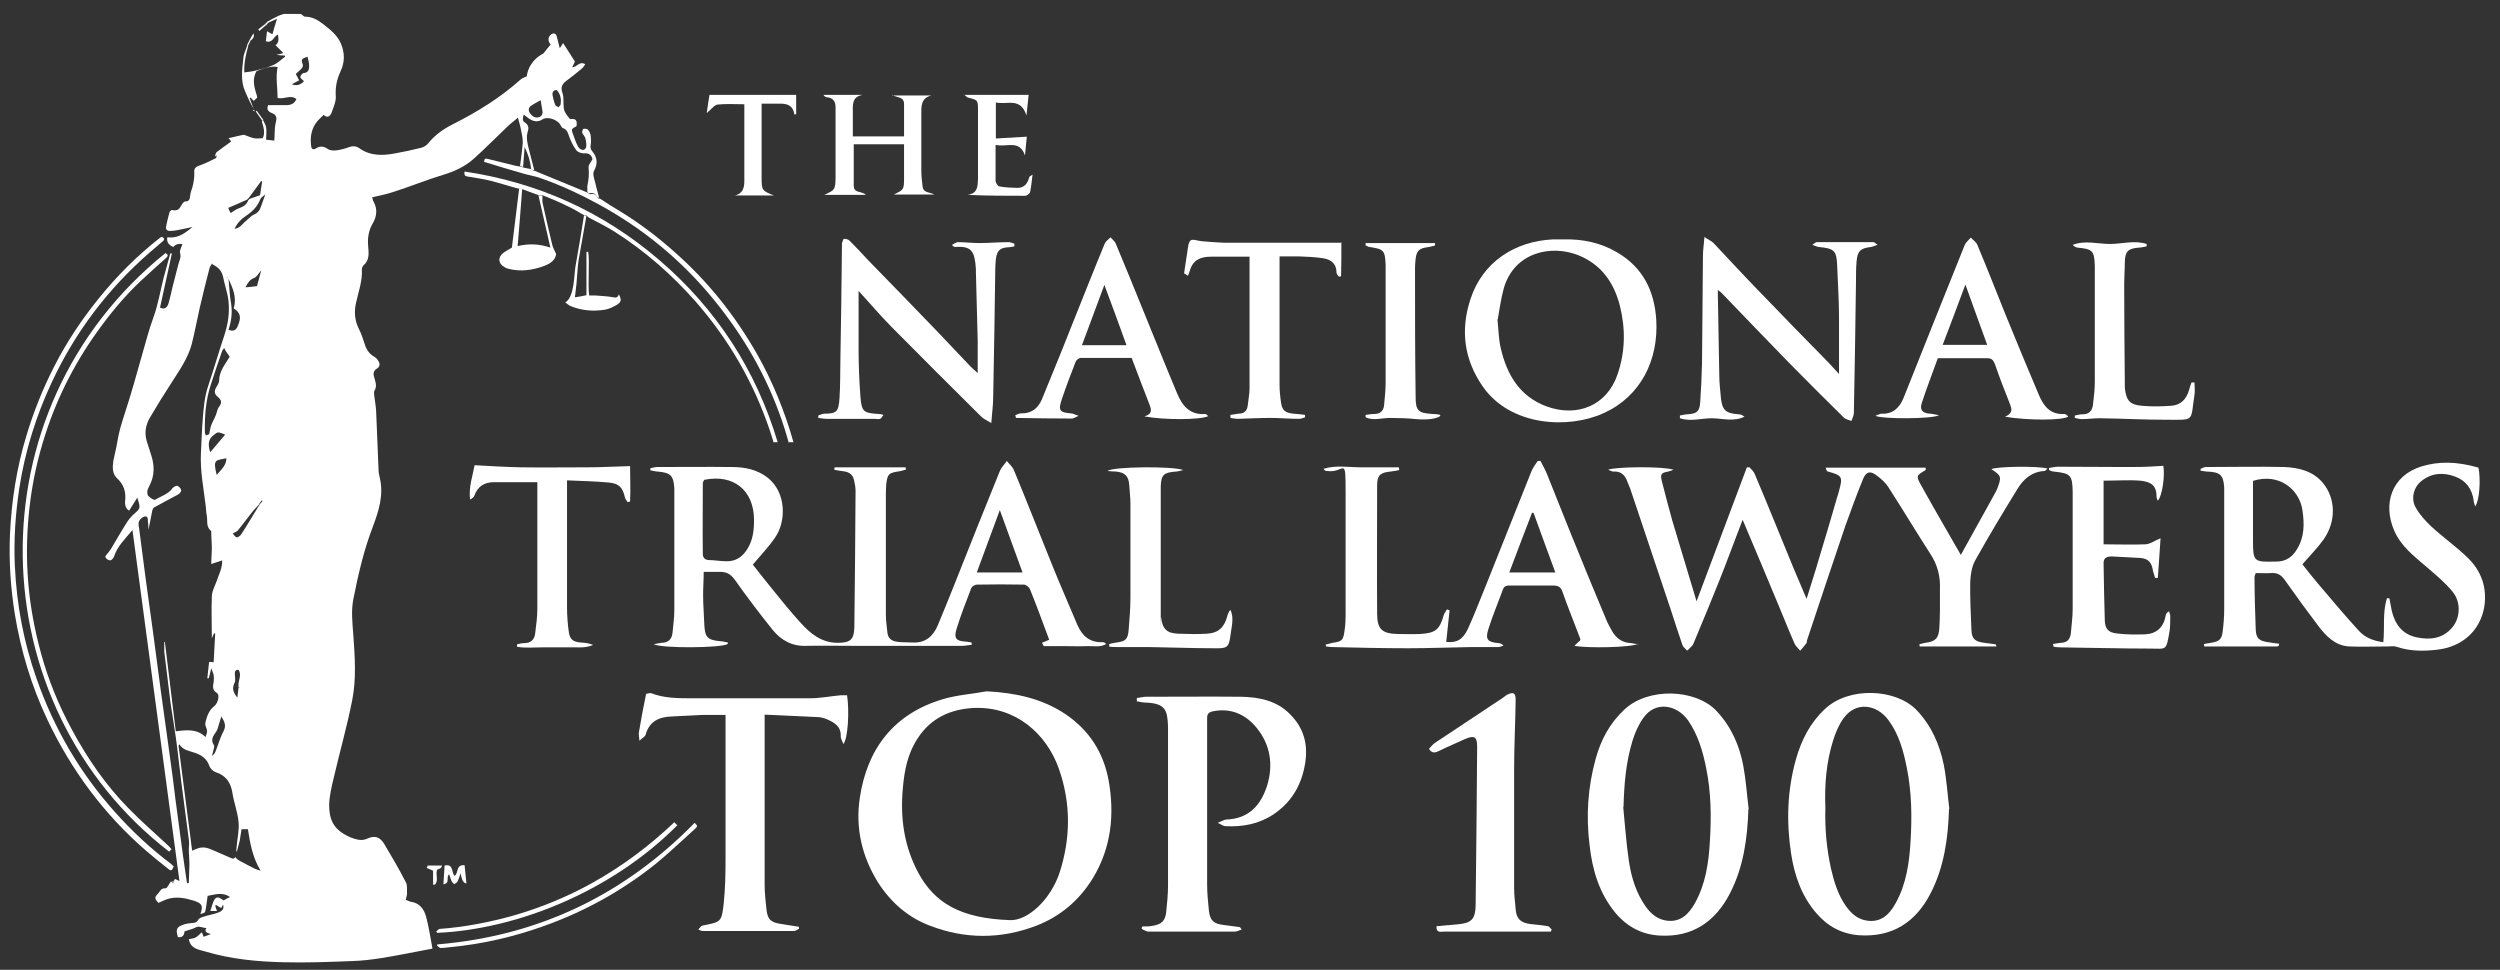 <?xml version="1.0" encoding="UTF-8"?>
<svg xmlns="http://www.w3.org/2000/svg" id="Layer_1" version="1.1" viewBox="0 0 824.9 320">
  <rect x="0" y="0" width="824.9" height="320" fill="#333333" stroke="none"/>
  <defs>
    <style>
      .st0 {
        fill: #fff;
      }
    </style>
  </defs>
  <path class="st0" d="M240.1,212.5c-2,1.3-21.2,1.5-24.4.1.9-.2,1.7-.4,2.6-.5,2.2,0,3.4-1.2,3.6-3.3.2-2.4.6-4.8.6-7.2,0-12.9,0-25.8,0-38.8s0-1.2,0-1.8c-.3-4.1-1.2-5-5.4-5.4-.8,0-1.6-.3-2.5-.4,0-.2,0-.5,0-.7.7-.1,1.4-.4,2.1-.4,8.2,0,16.5-.1,24.7,0,4.3,0,8.5.8,12,3.6,6,4.8,6.1,14.2,2.4,19.6-2.1,3.1-4.7,5.8-7.4,9,2,2.5,4.2,5.4,6.6,8.3,2.9,3.6,5.9,7.3,9,10.7,3.3,3.7,7,6.8,12.4,6.8,4.1,0,5.4-1,5.5-5.1.2-15,.3-30.1.4-45.1,0-1-.2-2-.4-3-.4-2.2-1.4-3.1-3.6-3.4-1-.1-2-.3-3-.5,0-.3,0-.5.1-.8h23.4c0,.2.1.5.2.7-.7.2-1.5.5-2.2.6-3.6.5-4,.9-4.4,4.5,0,.9-.1,1.8-.1,2.7,0,13.3,0,26.6,0,40,0,2,.3,4,.5,6,.2,2.1,1.6,2.9,3.5,3.1,1.6.2,3.3.1,4.9.2,4.2.2,6.7-2.1,8.2-5.6,1.9-4.5,3.7-9,5.5-13.5,5-12.6,10-25.2,15.1-37.7.5-1.1,1.5-2,2.2-3.1.8,1,1.8,1.8,2.3,2.9,4.4,10.6,8.6,21.4,12.9,32,2.6,6.4,5.4,12.8,8.1,19.2,1.6,3.7,4.2,5.9,8.4,5.7.4,0,.7.2,1.1.6-2,1.2-4.3.6-6.4.7-2.4.1-4.9,0-7.3,0h-6.9c-.2-.4-.4-.7-.6-1.1.8-.3,1.6-.7,2.4-1-2.2-5.9-4.2-11.4-6.4-16.8-.3-.6-1.3-1.4-1.9-1.4-5.2-.1-10.4-.1-15.6,0-.6,0-1.6.6-1.8,1.1-1.7,4.5-3.5,9-4.9,13.6-.9,3-.1,3.9,2.9,4.1.7,0,1.4.2,2.1.3v.8c-1,0-2,.3-3,.3h-36.3c-5.1,0-10.1-.1-15.2,0-4.7.2-8.3-1.8-11.1-5.2-4.4-5.5-8.6-11-12.6-16.7-1.4-1.9-2.9-2.6-5.1-2.5-1.5,0-3,0-5.1,0,0,2.6-.2,5.1-.2,7.7,0,3.2.3,6.5.4,9.7.2,4.3,1.1,5.1,5.5,5.5.7,0,1.5.3,2.3.4h0ZM232.4,158.3c-.2.4-.5.7-.5,1.1,0,7.8-.1,15.6,0,23.4,0,1,.5,1.9,1.9,2,2,0,4,.4,6,.4,3,0,5.1-1.4,6.7-3.9,2-3.1,2.3-6.4,2.3-9.9-.1-9.7-6.8-15-16.3-13.1h0ZM337.4,188.9c-2.5-6.8-4.9-13.4-7.5-20.6-2.7,7.3-5.1,13.8-7.6,20.6h15.2Z"></path>
  <path class="st0" d="M658.8,213.3h-25.4c0-.2,0-.5-.1-.7.7-.2,1.3-.4,2-.5,3.3-.4,4.4-1.5,4.6-4.8.1-1.9.2-3.9.2-5.8,0-2.3,0-4.7,0-7,.2-4.3-.8-8.2-3.2-11.8-4.7-7.3-9.2-14.8-13.9-22.1-1-1.5-2.4-2.7-3.9-3.8-2-1.5-3.3-1.2-4.3,1.1-2.1,5.1-4,10.3-5.9,15.6-4.3,12.6-8.5,25.3-12.7,37.9,0,.3,0,.7-.2.9-.6.8-1.3,1.6-2,2.4-.6-.7-1.4-1.4-1.8-2.2-1.9-4.3-3.6-8.6-5.4-12.9-3.8-9.2-7.7-18.4-11.8-28.1-2.7,7-5.1,13.6-7.7,20.1-2.7,6.8-5.5,13.5-8.3,20.2-.2.5-.4,1-.7,1.3-.5.6-1.1,1.1-1.6,1.6-.5-.6-1.2-1.1-1.5-1.7-1.3-3.8-2.6-7.7-3.8-11.5-4.4-13.2-8.9-26.5-13.3-39.7-.3-1-.8-1.9-1.1-2.8-.8-2.3-2.2-3.6-4.7-3.4-.5,0-1-.4-1.7-.6,2.2-1,18.2-1.2,21.6,0-.6.2-1.2.5-1.8.6-2.2.4-2.6.8-2.1,3,1.1,4.4,2.3,8.8,3.5,13.2,2.6,8.7,5.2,17.3,8,26.6,5.7-15.1,11.1-29.6,16.6-44.2.3,0,.6,0,.9,0,.6.7,1.3,1.3,1.7,2.2,4.4,10.4,8.6,20.9,12.9,31.3,1.3,3.1,2.6,6.2,4.2,9.9,1.5-4.9,2.9-9.1,4.1-13.3,2.1-6.9,4.1-13.7,6.1-20.6.2-.6.4-1.2.5-1.7,1.3-4.7,1.1-5.1-3.6-6.4-.3,0-.6-.4-.8-1.3h33c0,.4,0,.7,0,.8-3.1,1.8-3.3,1.9-1.4,5.2,4.2,7.6,8.6,15.1,13,22.8,3.9-7,7.6-13.7,11.3-20.4.2-.4.5-.9.7-1.4,1.5-4,1.4-4.3-1.9-6.5,1.7-.9,15.5-1.1,18.5-.2-.4.3-.6.7-.9.8-4.2.2-7,2.6-9,5.9-4.8,7.8-9.5,15.6-13.9,23.5-1.2,2.1-1.6,4.8-1.7,7.3-.1,5.3.2,10.5.4,15.8.1,2.9,1.2,3.8,4.2,4.2,1.3.2,2.6.3,3.8.5,0,0,.2.4.3.8Z"></path>
  <path class="st0" d="M325.6,228.1c9.3.5,18.1,2.3,25.9,7.5,7.9,5.3,12.6,12.7,14.3,21.9,2,11.2.9,22.1-5.1,32.1-4.5,7.4-10.8,12.8-18.9,15.9-11.6,4.4-23.3,4.4-34.8,0-7.3-2.7-13-7.7-17.2-14.2-5.4-8.6-7.6-18.1-6.1-28,2.4-16.3,11.3-27.8,27.4-32.6,4.7-1.4,9.7-1.7,14.5-2.6h0ZM333.1,303.6c5.8.4,13.5-6.6,16.5-15.6,3.7-11.4,3.8-22.9-.2-34.3-4.1-11.7-14.4-20.7-28.1-20.1-7.8.4-14.2,3.4-18.5,10-3.3,5-4.4,10.6-4.9,16.5-.9,9.8.4,19,5,27.7,5.4,10.1,13.9,15.2,30.2,15.8Z"></path>
  <path class="st0" d="M751.4,213.3h-24.1c0-.3,0-.5-.1-.8.8-.1,1.5-.3,2.3-.4,2.7-.4,3.6-1.1,3.9-3.8.3-2.4.5-4.8.5-7.3,0-12.7,0-25.4,0-38.1s0-1.4,0-2.1c-.3-4.1-1.3-5-5.5-5.2-.8,0-1.5-.2-2.3-.3,0-.2,0-.4,0-.6.6-.2,1.1-.6,1.7-.6,8.6,0,17.3-.2,25.9,0,4.8.2,9.5,1.3,12.8,5.3,4.2,5.1,4.4,12.6.2,18.6-2,2.8-4.4,5.2-7,8.2,1.5,1.9,3.2,4.1,5,6.2,4.5,5.3,9,10.7,13.7,15.8,2,2.2,4.8,3.3,8,3.7.5-4.9-.3-9.8,1.2-14.5.3,0,.5,0,.8,0,.3,1.4.5,2.8.8,4.2,1.1,4.5,3.5,7.7,8.2,8.7,4.4.9,8.5.5,11.7-3.2,2.6-3,3.1-8.2.2-11.8-2.5-3.1-5.7-5.7-8.7-8.3-4.1-3.5-8.4-6.8-10.6-11.9-3.8-8.7-1-18.1,9-21.2,5.6-1.7,11.5-1.7,18.8.4.8,4.1.3,11-1.1,12.8-.2-.8-.5-1.4-.5-2-.5-3.7-2.5-6.5-6-7.8-3.9-1.5-7.8-1.3-11.2,1.4-2.6,2-3.6,5.9-1.9,8.8,1.3,2.3,3.2,4.4,5.1,6.2,3.9,3.6,8.2,6.6,12,10.3,4.6,4.4,6.5,10,5.5,16.3-1.4,7.9-7.3,13.2-15.7,14.1-4.4.5-8.9.5-13.3-1-.8-.3-1.8-.1-2.6-.1-4.4,0-8.8.2-13.1,0-4.5-.3-7.5-3.4-10-6.7-3.8-5-7.5-10.1-11.1-15.2-1.2-1.7-2.5-2.5-4.6-2.3-1.6.1-3.2,0-5,0-.1.4-.4.9-.4,1.3,0,5.8.2,11.6.4,17.3.1,3,1.2,3.8,4.1,4.2,1.2.2,2.4.4,3.6.5,0,.2,0,.5-.1.7h0ZM743.4,158.6v19.9c0,6.7.3,7,7.1,6.8.2,0,.4,0,.6,0,3,0,5.2-1.4,6.7-3.9,2.6-4.1,2.6-8.5,1.9-13.1-1-6.8-7.7-12.4-16.4-9.6h0Z"></path>
  <path class="st0" d="M643.1,266.9c-.3,9.7-1.6,19.2-6.1,27.9-4.9,9.5-12.6,14.5-23.5,13.8-5.7-.4-10.4-2.9-14.1-7.2-4.9-5.6-7.3-12.5-8.4-19.7-1.6-10.5-1.3-20.9,1.6-31.2,1.8-6.3,4.6-11.9,9.5-16.5,7.8-7.5,23.5-6.9,30.4.4,4.9,5.2,7.5,11.3,8.9,18.1.9,4.7,1.2,9.6,1.8,14.4h0ZM602.3,266.5c-.2,6.8.4,13.6,1.9,20.3,1,4.3,2.3,8.5,4.9,12.2,1.7,2.4,3.9,4.4,7.1,4.8,4,.5,6.9-1.4,9.3-5.8,3.5-6.3,4.5-13.3,4.9-20.3.5-8.1.4-16.2-1.2-24.2-1.1-5.6-2.6-11.2-6.1-15.9-3.9-5.3-10.8-6.2-14.8-.6-1.6,2.2-2.7,4.9-3.5,7.5-2.2,7.1-2.8,14.4-2.5,21.9h0Z"></path>
  <path class="st0" d="M576.9,266.9c-.3,9.7-1.6,19.2-6.1,27.9-4.8,9.3-12.3,14.5-23.1,13.9-5.9-.3-10.8-2.9-14.6-7.4-5.4-6.5-7.7-14.2-8.6-22.4-1.2-9.6-.6-19.1,2-28.5,1.7-6.2,4.6-11.7,9.4-16.2,7.9-7.5,23.5-6.9,30.4.3,4.9,5.2,7.6,11.3,8.9,18.1.9,4.8,1.2,9.6,1.8,14.4h0ZM535.6,266.3c.6,6,1,12.1,1.9,18,.8,5.3,2.4,10.4,5.5,14.8,1.7,2.4,3.9,4.3,7.1,4.7,4.5.5,7.1-2.2,9.1-5.7,3.6-6.4,4.6-13.4,5-20.6.5-8,.4-16-1.2-23.9-1.1-5.6-2.7-11.1-6-15.9-3.8-5.3-10.8-6.4-14.7-.9-1.6,2.2-2.8,4.9-3.6,7.5-2.2,7.1-2.8,14.4-3,21.8h0Z"></path>
  <path class="st0" d="M540.5,212.4c-2,1.3-17.1,1.5-21,.7.7-.7,1.3-1.3,1.9-1.8,0-.2.1-.4,0-.6-1.9-5.1-4-10.1-5.8-15.3-.6-1.9-1.6-2.2-3.3-2.2-4.6,0-9.1,0-13.7,0-1.1,0-2.2-.1-2.7,1.3-1.6,4.4-3.4,8.6-4.8,13.1-1.1,3.4-.2,4.3,3.3,4.6.5,0,1.1.2,1.7.8-.6.2-1.1.5-1.7.5-2.9,0-5.9,0-8.8,0-7,.1-14,.4-21,.4-8.4,0-16.8-.2-25.3-.4-.6,0-1.2-.2-1.8-.2,0-.2,0-.4-.1-.6.7-.2,1.5-.4,2.3-.6,2.9-.4,3.5-.7,3.9-3.7.4-2.3.4-4.6.4-7,0-12.9,0-25.8,0-38.7s-.2-6.4-6.3-7.3c-.4,0-.7-.3-1-.7,4.1-1.3,8.2-.5,12.3-.5,4.2,0,8.4,0,12.6,0,0,.3,0,.6.1.9-1,.2-1.9.4-2.9.5-3.3.3-4.4,1.2-4.4,4.5,0,14.1-.1,28.3,0,42.4,0,5.2,1.7,6.6,6.9,6.7,2.4,0,4.8.1,7.2,0,5.2-.3,6.5-1.4,7.9-6.3.2-.6.7-1.2,1-1.8.3,0,.6.2.9.3-.4,3.5-.7,6.9-1.1,10.4,3.4.4,5.5-.7,7.2-4.4,2.2-4.8,4-9.7,6-14.5,5-12.5,10-25.1,15-37.6.5-1.1,1.3-2.2,2-3.2.3,0,.6,0,.9,0,.8,1.6,1.7,3.1,2.3,4.7,3.5,8.7,6.9,17.4,10.5,26.1,2.9,7.3,6,14.5,9,21.8.5,1.2,1.2,2.4,1.8,3.5,1.4,2.5,3.5,3.9,6.3,4,.8.1,1.6.3,2.4.4h0ZM513.2,188.9c-2.5-6.7-4.8-13.2-7.2-19.7h-.5c-2.5,6.4-4.9,12.9-7.5,19.7h15.2Z"></path>
  <path class="st0" d="M375.3,230.3c.9-.1,1.9-.4,2.8-.4,10.5,0,20.9-.1,31.4,0,6,.1,11.9,1.3,16.3,5.9,4.3,4.4,5.8,9.5,4.9,15.7-1.1,7.3-4.4,13.1-10.5,17.2-4.8,3.2-10.2,4.2-15.9,3.9-.6,0-1.2-.5-2.5-1.1,1.5-.6,2.2-1.1,3-1.1,7.4-.3,11.3-4.9,13.3-11.2,2.1-6.8,1.1-13.5-3.5-19.1-3.6-4.4-8.5-6.6-14.4-5.4-1.4.3-1.9.9-1.9,2.2,0,.8,0,1.6,0,2.4,0,17.5,0,35,0,52.5,0,2.9.3,5.9.6,8.8.4,3.2,1.6,4.2,4.8,4.6,1.8.2,3.6.5,5.3.7.2,0,.3.3.7.8-.9.3-1.6.7-2.3.7-9.5,0-18.9,0-28.4,0-.8,0-1.6-.6-2.3-.9,0-.3.1-.5.2-.8,1.3,0,2.6,0,3.8-.3,2.7-.5,3.8-1.7,4.1-4.5.3-2.9.6-5.8.6-8.7,0-17.3,0-34.6,0-51.8v-.6c-.2-5.7-.9-7.8-7.8-8-.8,0-1.6-.3-2.5-.4,0-.4,0-.7,0-1.1h0Z"></path>
  <path class="st0" d="M211,244.5c-.1-1.4-.3-2.1-.2-2.8.7-4.2,1.5-8.5,2.4-12.8.7,0,1.2-.3,1.6-.2,4.3,1.7,8.9,1.7,13.4,1.7,13,0,26,0,39.1,0,3.4,0,6.8-.7,10.2-1,.7,0,1.4,0,2,0,.8,5.3.3,14.2-1.2,16.1-.4-1-.9-1.8-.9-2.5.2-3.3-2.1-4.6-4.6-5.7-1-.4-2.1-.7-3.2-.7-5.6-.3-11.3-.5-17.3-.8v3.2c0,17.6,0,35.2,0,52.7,0,2.8.3,5.6.6,8.4.4,3.4,1.5,4.3,5,4.8,1.9.3,3.8.6,5.7.9,0,.2,0,.5,0,.7-.5.2-1.1.7-1.6.7-10.1,0-20.1,0-30.2,0-.3,0-.6-.2-1.4-.5.6-.6.9-1.2,1.4-1.3,6.1-1.2,6.3-1.1,7-7.3.5-4.9.6-9.9.6-14.8,0-15.4,0-30.7,0-46,0-.4,0-.8,0-1.4-2.6,0-5.1,0-7.6,0-3.3.1-6.7.4-10,.5-4.3.1-7.6,1.6-8.8,6.1-.2.6-1.1,1-2,1.9h0Z"></path>
  <path class="st0" d="M515.8,79c6.4-.2,12.5,1.1,18,4.4,8.4,5,12.1,12.7,12.7,22.1.8,13.4-5.2,25.3-17.3,30.8-11.8,5.4-30.8,4.3-39.9-8.7-6.2-8.9-7.5-18.6-4.1-28.9,4-12.3,14.7-19.1,27.1-19.7,1.1,0,2.2,0,3.4,0ZM494.1,105.4c.4,3.8.4,6.7,1.1,9.5,2,8.7,6.2,15.9,15.1,19.2,10.2,3.7,19.9-.3,23.4-10.5,2.6-7.5,2.7-15.1.8-22.7-1.9-7.5-6-13.5-13.5-16.6-9-3.7-21.3-1.2-24.8,10.8-1,3.6-1.5,7.5-2,10.3h0Z"></path>
  <path class="st0" d="M327.1,139.6c-1.5-.9-2.6-1.4-3.4-2.2-9.8-9.7-19.6-19.5-29.3-29.3-3.9-3.9-7.5-8.2-11.1-12.1,0,6.4,0,12.7,0,19,0,5.3.2,10.5.6,15.8.4,5.1,1,5.5,6.1,5.8.4,0,.8.1,1.5.3-.5.6-.7,1.2-1.1,1.3-.5.2-1.2,0-1.8,0h-15.8c-.9,0-1.9-.2-2.8-.3,0-.3,0-.5,0-.8.7-.2,1.3-.6,2-.6,4.1,0,4.7-.7,5-5.1.3-4.4.2-8.7.3-13.1.2-12.3.4-24.6.5-36.8,0-.4,0-.8,0-1.2.2-.5.4-1.5.7-1.5.6,0,1.4.2,1.8.6,2.1,2.1,4.1,4.2,6.1,6.4,7.6,7.8,15.2,15.6,22.7,23.4,3.7,3.9,7.4,7.8,11.1,11.7.6.6,1.3,1.2,2.4,2.2,0-3.9,0-7.3,0-10.7-.2-7.6-.4-15.2-.6-22.8v-.9c-.4-5.7-1.3-7.6-6.8-7.2-.3,0-.6-.1-1.1-.7.7-.3,1.3-.9,2-.9,2.3,0,4.6.3,7,.3,3.2,0,6.5-.3,9.7-.3.6,0,1.3.3,1.9.5,0,.3,0,.6,0,.9-.7.1-1.4.3-2.2.3-2.6.2-3.5,1.1-3.9,3.8-.1,1.1-.2,2.2-.2,3.3-.2,14.2-.4,28.4-.7,42.6,0,2.5-.4,5-.6,8.3h0Z"></path>
  <path class="st0" d="M566.8,95.9c.2,9.6.3,18.9.5,28.1,0,2.3.3,4.6.5,7,.4,4.3,1.5,5.4,5.9,5.7.6,0,1.3.3,1.9.8-3.5,1.7-7.1.6-10.7.5-3.5,0-7.1,1.2-10.6,0,0-.3,0-.6,0-.9.8-.1,1.7-.4,2.5-.4,3.1-.2,4-.9,4.2-4,.3-4.3.5-8.7.6-13.1.1-11.7.2-23.4.3-35.1,0-1.9.3-3.8.5-6.3,1.3.9,2.3,1.3,3,2,5.3,5.6,10.5,11.3,15.9,16.8,7.3,7.6,14.7,15.2,22.1,22.7,1,1.1,2,2.2,3.4,3.7,0-6.7,0-12.7,0-18.6,0-5.7-.4-11.3-.6-17-.2-5.1-.9-5.8-6-6.3-.6,0-1.2-.4-2.2-.7.7-.5,1.1-.9,1.4-.9,6.3,0,12.5,0,18.8,0,.3,0,.6.4,1.3.9-1,.3-1.6.6-2.2.7-3.4.4-4.4,1.3-4.7,4.7-.2,2.2-.2,4.5-.2,6.7-.2,14.4-.4,28.8-.7,43.3,0,.9-.5,1.8-.8,2.7-.9-.4-2-.5-2.6-1.2-6.1-6-12.1-12-18.1-18.1-7.4-7.6-14.8-15.3-22.2-23-.3-.3-.6-.5-1.2-.9h0Z"></path>
  <path class="st0" d="M511.6,307.4h-8.1c-9,0-18.1,0-27.1,0-1,0-2.6.5-2.4-1.8,2.3-.2,4.6-.4,6.9-.6,4.6-.4,5.9-1.7,6-6.2.2-17.5.4-34.9.5-52.4,0-3.3-.9-3.9-4.1-2.5-2.8,1.3-5.7,2.5-8.5,3.9-1.2.5-2.2,1-3.3-.7.5-.5,1.1-1.3,1.7-1.8,7.5-5,15.1-10,22.6-15,.4-.3.8-.6,1.2-.9,2.3-1.3,3.2-.8,3.1,1.8-.1,7.5-.5,15-.5,22.5,0,13.1,0,26.2,0,39.3,0,2.3.3,4.6.5,6.9.2,3.2,1.6,4.6,4.9,5,1.9.2,3.8.4,5.7.7.5,0,.8.7,1.3,1.1-.1.2-.2.5-.3.7h0Z"></path>
  <path class="st0" d="M398.7,137.3c-2.7,1.3-14.6,1.3-21.1.1,3-.9,2.2-2.6,1.5-4.4-1.9-4.9-3.8-9.8-5.7-14.9-5.7,0-11.2,0-16.8,0-.6,0-1.5.7-1.7,1.3-1.6,4.1-3.2,8.3-4.6,12.5-1.2,3.6-.6,4.2,3.1,4.5.6,0,1.2.4,2.5.8-1.2.5-1.7.9-2.2.9-6.2,0-12.4-.1-18.5-.2,0-.3-.1-.6-.2-.9.6-.2,1.2-.6,1.8-.6,3.5.1,5.7-1.6,7-4.7,2.8-6.9,5.7-13.8,8.4-20.7,4.1-10.2,8.1-20.4,12.3-30.6.3-.8,1.3-1.4,1.9-2.1.6.7,1.5,1.3,1.8,2.2,2.9,6.9,5.7,13.8,8.5,20.7,3.9,9.5,7.7,19.1,11.7,28.6,1.7,4.1,4.2,7.2,9.3,6.8.2,0,.5.3,1,.7h0ZM371.7,113.9c-2.4-6.6-4.7-13-7.3-19.9-2.6,7.1-5,13.4-7.4,19.9h14.7,0Z"></path>
  <path class="st0" d="M661.6,137.5c2.7-1.2,2.2-2.6,1.6-4.2-1.7-4.3-3.4-8.6-4.9-13-.5-1.3-1-2.1-2.5-2.1-5.4,0-10.8,0-16.4,0-1.8,5-3.7,9.9-5.3,14.8-.7,2.3.2,3.3,2.7,3.5.8,0,1.6.3,3,.5-2.2,1.3-18.9,1.3-21,.2.9-.3,1.5-.7,2-.7,3.8.2,6-2,7.3-5.2,1.9-4.8,3.8-9.5,5.7-14.3,4.8-12.1,9.7-24.2,14.5-36.2.4-.9,1.3-1.6,2-2.4.7.8,1.7,1.4,2.1,2.3,3.2,7.6,6.2,15.3,9.3,23,3.6,8.9,7.3,17.7,11,26.5,1.6,3.8,3.8,6.7,8.5,6.4.3,0,.5.2.8.4.2.1.3.3.4.5-2,1.2-12.8,1.3-20.9,0h0ZM648.5,93.9c-2.6,7-5,13.4-7.5,19.9h14.7c-2.4-6.5-4.6-12.8-7.2-19.9Z"></path>
  <path class="st0" d="M677.3,212.5c.9-.1,1.8-.3,2.7-.4,2.1,0,3.1-1.2,3.3-3.2.2-2.6.6-5.2.6-7.9,0-12.6,0-25.2,0-37.8v-.9c-.1-5.6-.7-6.1-6.2-6.7-.6,0-1.1-.3-1.6-.5,0-.2,0-.5,0-.7,1-.1,1.9-.4,2.9-.4,7.6,0,15.2.1,22.9.1s7.9-.2,11.9-.4c.6,3-.3,9.9-1.8,11.5-.2-.4-.4-.8-.4-1.1,0-4-1.8-5.1-5.4-5.5-3.8-.3-7.7,0-12.1,0,0,6.9,0,13.8,0,21,5,0,9.3.2,13.7,0,1.6,0,3.1-1.2,5.1-2-.3,4.4-.6,8.8-.9,13.1-.3,0-.6,0-.9,0-.2-.8-.5-1.5-.7-2.3-.4-2.8-1.5-4.1-4.2-4.3-3.1-.2-6.3-.3-9.4-.5-1.7,0-2.8.5-2.7,2.4.1,6.3.2,12.6.4,18.8.1,2.7,1.2,3.9,3.9,4.2,3.1.4,6.3.4,9.4.3,3.8-.2,6.1-2.3,6.8-6.2,0-.5.4-1,1.1-1.4.1.5.4,1,.4,1.5,0,1.6,0,3.3-.2,4.9-1.2,6.9-.9,5.9-6.7,5.9-9.7,0-19.5-.3-29.2-.4-.8,0-1.6-.1-2.4-.2,0-.3-.1-.6-.2-.9h0Z"></path>
  <path class="st0" d="M177.1,159.1c-5,0-9.5,0-14.1,0-3.2,0-5.4,1.4-6.5,4.5-.2.5-.7.9-1.4,1.2-.5-4.2.9-7.9,1.5-11.3,5.3.3,10.4.6,15.4.7,7.3.1,14.6,0,22,0,4.5,0,9.1-.3,13.9-.4,0,3.8.2,7.8,0,11.7-.3,0-.5.1-.8.2-.3-.5-.8-1-.9-1.6-.8-3.4-2-4.6-5.5-4.9-4.4-.4-8.9-.5-13.6-.7v2.9c0,13,0,26,0,39,0,2.7.2,5.5.6,8.2.3,2.4,1.5,3.2,3.9,3.4,1.4.1,2.7.2,4.1.8-2.6,1.2-5.4.7-8.1.8-2.9,0-5.9,0-8.8,0-2.7,0-5.5.3-8.2-.2,0-.3,0-.5,0-.8.8-.2,1.6-.4,2.4-.4,2.2,0,3.4-1.2,3.6-3.3.3-2.6.7-5.2.7-7.9,0-13.5,0-27.1,0-40.6,0-.5,0-1,0-1.3h0Z"></path>
  <path class="st0" d="M442.6,80.2c0,3.5,0,7.3-.1,11-.2,0-.5,0-.7.1-.3-.4-.8-.9-.8-1.3,0-3.1-1.9-4.4-4.5-4.8-2.6-.4-5.2-.5-7.9-.6-2,0-4,0-6.4,0v42.3c0,2,.2,4,.5,6,.4,2.6,1.4,3.3,4.1,3.6,1.3.1,2.5.2,3.8.4,0,.3,0,.5,0,.8-.7.2-1.5.6-2.2.5-3,0-6.1-.3-9.1-.3-3.7,0-7.3.2-10.9.3-.8,0-1.6-.2-2.4-.3v-1c.9-.1,1.8-.3,2.6-.4,1.8,0,2.9-.8,3.1-2.7.2-1.9.6-3.8.6-5.7,0-14,0-28,0-42.1s0-1,0-1.3c-4.4,0-8.6,0-12.8,0-3.4,0-5.9,1.1-6.9,4.6-.2.6-.4,1.1-.6,1.7-.4-.3-.9-.5-1.3-.8.4-2.4.7-4.9,1.1-7.3.2-1.3.3-3,1.1-3.6.7-.5,2.4.2,3.7.3,2.4.2,4.8.4,7.3.5,9,0,17.9,0,26.8,0h12.2Z"></path>
  <path class="st0" d="M365.4,155.4c2-1.5,21.9-1.6,25-.3-.8.2-1.7.5-2.5.5-3.9.3-4.8,1.1-4.9,5,0,13.7,0,27.4,0,41.2s0,1.2.1,1.8c.4,3.9,1.9,5.4,5.8,5.5,3.1.1,6.2.2,9.3,0,3.7-.2,5.7-2,6.7-5.6.2-.8.5-1.6,1.1-2.3,1.3,2.9.3,5.7,0,8.5-.5,3.9-1.1,4.3-5.2,4.2-7.3,0-14.6-.3-21.9-.4-3.3,0-6.7,0-10.1,0s-1.9-.1-2.8-.2c0-.3,0-.5,0-.8.8-.2,1.6-.4,2.4-.5,3-.4,3.7-1,4-4,.3-3.6.6-7.3.6-10.9,0-10.4,0-20.7,0-31.1,0-2-.3-4-.4-6-.2-2.9-1.4-4.1-4.3-4.4-1,0-1.9-.1-2.9-.2h0Z"></path>
  <path class="st0" d="M724.1,126.2c0,1.3.2,2.7,0,4-1.4,9.1.3,8.3-9.4,8.3-7.3,0-14.6-.4-21.9-.5-2,0-4,.3-6,.3-.7,0-1.5-.3-2.2-.4,0-.3,0-.5,0-.8.8-.1,1.6-.4,2.4-.4,2.3.1,3.4-1.2,3.6-3.2.3-2.5.6-5,.6-7.5,0-12.3,0-24.6,0-36.9s0-1,0-1.5c-.2-4.9-.7-5.4-5.7-5.9-.5,0-1.1-.4-1.6-.9,4.1-1.6,8.2-.3,12.3-.3,4,0,8.1-1.3,12.1,0,0,.3,0,.5,0,.8-.8.1-1.7.4-2.5.4-3.7.3-4.6,1.2-4.7,4.9,0,2.3-.2,4.7-.2,7,0,10.9.1,21.8.2,32.6,0,.6,0,1.2,0,1.8.5,4.2,1.6,5.6,5.8,5.9,3.1.3,6.3.2,9.4,0,3.2-.2,5.1-2.1,6-5.2.2-.8.5-1.7.8-2.5.3,0,.7,0,1,0h0Z"></path>
  <path class="st0" d="M450.7,80.2h22.8c0,.3,0,.5,0,.8-.9.2-1.7.5-2.6.6-2.6.3-3.5,1.2-3.8,3.8-.1,1-.2,2-.2,3,0,14.1,0,28.3.2,42.4,0,4.8.8,5.5,5.7,5.8.7,0,1.4.1,2.1.2.2,0,.3.3.4.4-1.1,1-4.3,1.4-7.9,1.1-2.9-.3-5.9-.4-8.8-.4-2.7,0-5.4,1-8-.2,0-.3,0-.5,0-.8.9-.1,1.8-.3,2.8-.3,1.9,0,3.1-.9,3.3-2.9.2-2.4.5-4.8.5-7.3,0-12.6,0-25.2,0-37.8v-1.2c-.2-4.8-.6-5.2-5.3-5.9-.4,0-.9-.4-1.3-.5,0-.2,0-.5,0-.8h0Z"></path>
  <path class="st0" d="M294.4,31.5h12.9c-3.5.9-3.3,3.6-3.3,6.2,0,6.2,0,12.4,0,18.6,0,1.7.2,3.4.4,5.1.2,2.4,2.4,1.9,3.9,2.8h-13.4c3.3-1.6,3.4-1.6,3.4-5.5,0-3.7,0-7.3,0-11.1h-16.6v13.7c0,1.5,1,1.9,2.1,2.1.6.2,1.3.3,1.9.9h-13.7c3.4-1.6,3.6-1.6,3.7-5.4,0-7.8,0-15.7,0-23.5,0-1.9-.8-3.1-2.8-3.3-.4,0-.9-.3-1.2-.8h13c-3.7.6-3.3,3.3-3.3,6,0,2.5,0,5,0,7.7h16.9c0-3.6,0-7.1,0-10.7,0-2.5-2.4-2-4-3h0Z"></path>
  <path class="st0" d="M339.4,31.4c-.2,1.9-.4,3.9-.7,6.7-2-6.2-6.5-3.4-10.1-4.3v11.9c3.3-.2,6.7-.4,10.2-.6-.2,1.8-.4,4-.6,6.2-1.8-5.4-6.1-2.6-9.7-3.5,0,4.2,0,8,0,11.8,0,.7.7,1.8,1.2,1.9,2,.4,4,.4,6,.5,2.3,0,3.4-1.5,3.9-3.5,0-.2.4-.4,1.1-.9-.3,2.2-.4,4-.8,5.7-.1.6-1.1,1.3-1.7,1.3-6.2,0-12.5,0-18.9-.3,3.4-.5,3.3-3,3.4-5.3,0-7.6,0-15.2,0-22.9,0-3.1-.1-3.1-3.3-3.9-.2,0-.4-.3-1.2-.9h21.3Z"></path>
  <path class="st0" d="M262.1,37.7c-.4-2.7-2.1-3.5-4.5-3.5-2,0-4,0-6.3,0v24.1c0,4.5,0,4.6,4.1,6.2h-12.9c2.6-.6,3.1-2.6,3.1-4.7,0-8.4,0-16.8,0-25.4-3,0-6-.2-8.8.1-1.1.1-2.1,1.6-3.6,2.8.3-2.3.6-4.2.9-6h28.6v6.4c-.2,0-.4,0-.7.1h0Z"></path>
  <g>
    <path class="st0" d="M84.3,36.8c-.1,0-.3-.1-.3-.2-1.1-2.1-2.2-4.2-3.1-6.4-1.6-3.5-1-7.3-.6-11,.1-1.5.9-2.9,1.3-4.3.1,0,.2.2.3.3-.8,2.8-1.4,5.6-1.3,8.7,1.4-.2,2.6-.3,3.7-.6,2-.5,4.1-1,6-1.9,1.4-.6,2.5-1.8,3.8-2.7,0-.1-.2-.3-.2-.4-.7,0-1.4,0-2.7-.2.9-.2,1.3-.3,2.3-.6-1-1-1.8-1.8-2.6-2.6.9-.5,1.2-1.7.8-3.5-1.5.6-1.7,3-4,2.2.1-.9.3-2,.4-3.3.8.5,1.3.7,1.8,1,.4-1.5.9-3.2,1.5-5.1-1.2.5-2,.9-2.9,1.3-.1,0-.2-.2-.3-.3,1-.6,2-1.2,3.1-1.7.7-.4,1.5-.6,2.3-.9h5.7c.5.3.9.9,1.4.9,2.3,0,4.2,1.1,6,2.5,2.3,1.8,4.6,3.6,5.8,6.4,1.3,3.1,1.3,6.2-.2,9.3-1.2,2.6-1.7,5.2-1.5,8.1.1,1.8-.8,3.6-1.4,5.4-.5,1.3-1.5,1.8-2.6.7-1,1-2,1.8-2.7,2.9-1.5,2.3-1.8,4.9-1.4,7.6.1.8.8,1.1,1.5.6,1.5-1,2.8-.7,4.2.3.7.4,1.8.4,2.7.3,1.4-.2,2.9-.6,4.2-1.1,1.1-.4,2.2-.3,3.1.3,3.7,2.7,7.8,2.6,12,1.8,2.8-.5,5.6-1.1,8.4-1.8.9-.2,1.8-.7,2.4-1.4,2.3-2.9,5.2-4.9,8.4-6.5,7.9-4,15.4-8.6,22.1-14.6.5-.5,1.2-.7,2.1-1.1.4-3,2.1-5.6,5-7.3.3-.1.6-.3.7-.5.7-.9,1.4-1.8,2.2-2.7-.9-1-1-2.4,0-3.2.8-.8,1.8-.5,2,.5.3,1.2.6,2.4,1,3.9.5-.7.8-1.2,1.1-1.7,1.4,2.2,2.6,4.1,3.9,6.1-.2.5-.5,1.1-.9,1.9,1.6,0,2.4-2.2,4.3-1-.4.6-.7,1.1-1.2,1.5-1.7,1.4-3.4,2.8-5.2,4.1-1.4,1.1-1.7,2.2-1.1,3.9.5,1.4.2,3,.4,4.5,0,.7.2,1.4.5,1.9.4.8,1,1.4,1.6,2.2,1.1-.1,2.3-.2,2.2,1.6,0,.3,0,.7-.2.8-.7.5-1.7.6-1.3,1.8.6,1.6,1.1,3.3,1.9,4.8.5.9,1.7,1.7,2.5.7.5-.7.2-2.1,0-3.2-.1-.7-.8-1.3-1.1-2-.1-.4.2-1.2.4-1.3.5-.1,1.2,0,1.5.3.5.5.8,1.3.9,1.9.1,1,.2,2.1,0,3.1-.2.9,0,1.5.6,2.2,1.6,2,1.8,4,.5,6.4-.5.9,0,2.4.3,3.5.4,1.8.9,3.5,1.4,5.3-.2,0-.6,0-.6-.1-.6-1.1-1.3-1.7-2.6-1.3-.2,0-.5-.3-.7-.5,0-.7,0-1.3,0-2,.5-2.1.6-4.1.4-6.2,0-.8.8-1.6,1.3-2.6-.3-1.2-1-2.1-2.9-1.9-.8,0-2-.4-2.5-1.1-.9-1.2-1.6-2.7-2.2-4.2-.5-1.2-.6-2.5-2.1-3-.4-.1-.7-.7-.9-1.1-.9-1.7-4.2-2.9-5.9-1.8-1.6,1-3,.7-4.5-.3-.5-.4-1-.8-1.7-1.3-.3,1.2-.6,2.1.5,2.7,1.1.7,1.2,1.8.9,2.7-.7,2.1-.2,4,.3,6,.6,2.3,1.2,4.7,1.8,7-.2,0-.5-.2-.7-.2-.1-.1-.3-.2-.4-.4h0c-.2-2.5-1-4.8-2.1-7.1-.2,2.2-.3,4.4-.5,6.6-.3-.1-.7-.2-1-.3.3-2.6.7-5.2.9-7.8,0-1.6-.4-3.2-.7-4.7-.2-1.1-.6-2.1-.9-3.5-1.2,1.1-2.5,2-3.6,3.1-3.7,3.5-7.2,7.1-11,10.5-2.8,2.5-6.2,4.1-9.8,5.2-5.6,1.7-11,3.9-16.6,5.7-2.3.8-4.6,1.2-7.1,1.8.2.6.2,1.1.5,1.5,1.3,2.4,1,4.8-.2,6.9-1.5,2.5-1.9,5.1-1.6,8,.2,2.2.4,4.4-1.6,6.1-.3.3-.5.9-.5,1.4.2,3.7-1.1,7.2-1.9,10.8-.7,3-.5,5.9.9,8.7.8,1.5,1.3,3.2,1.9,4.9.5,1.8,1.4,3.2,3,4.2.6.3,1.1.8,1.4,1.3.7.9.8,2-.3,2.7-1.3.8-1.3,1.8-.9,3,.4,1.5,1,2.9,0,4.4-.2.4,0,1.1,0,1.7.2,1.6.5,3.2.6,4.8.3,6.5.5,13,.8,19.5,0,.9.2,1.7.4,2.6,1.4,5.8-.4,11.2-2.4,16.5-2.9,7.6-4.7,15.5-6.3,23.5-.8,4-.3,8.1,0,12.2.5,7.1,1,14.3-.4,21.3-1.7,8.6-4.1,17-6.1,25.6-.7,2.9-1.4,5.9-1.5,8.8,0,4.9,1.4,8,6,10.3.7.4,1.5.7,2.2.9,1.5.5,2.9.7,4.4,0,2.5-1.1,4.1-.6,5.6,1.8,2.5,4.2,4.9,8.3,7.1,12.6.6,1,.3,2.5.4,3.8,0,.6-.3,1.2-.4,2,.6.2,1,.5,1.5.6,3,.4,4.5,2.4,5.2,5,.9,3.4,1.4,6.8,2.1,10.5-5.8,1.1-11.2,2.2-16.7,3.1-3.2.5-6.4.9-9.6,1-7.6.3-15.3.6-22.9.4-8.6-.2-17.2-1-25.6-3.5-2.2-.7-5-.8-5.6-4.1.7-.2,1.6-.2,2.3-.6.7-.4,1.2-1,2-1.7.3.7.4,1,.6,1.5.6-.2,1.3-.5,2.4-.9-1.4-.4-2.3-.7-1.5-2-1.3,0-2.3-.8-3.5-.2-1.1.6-2.3.8-3.7,1.3-.1,1-.5,2.2-2.2,1.9-.3-1.2-.9-2.7.6-3.6,1.1-.6,2.4-.9,3.7-1,.9-.1,1.8,0,2.4-1.1.3-.6,1.3-.9,2-1.1,1.5-.5,3.1-.7,4.6-1.3,1.1-.4,2.1-1.1,1.6-2.6-.2.4-.4.7-.6,1.1-.6-.3-1.1-.6-1.7-1-.1,0-.2.2-.3.3.2.5.4,1.1.6,1.7h-2.2c.5-1.4.7-2.6,1.3-3.7.7-1.1,1.4-1,3.1.2.7-.4,1.3-.8,2.1-1.1-2.5-1.8-5.1-.8-7.4-.4-.3,1.9-.4,3.6-.8,5.2,0,.4-1,.6-1.6.8,1-2.7.6-3.5-2.1-4.4-2.9-.9-5.9-1.5-8.9-.5-.9.3-1.8.8-2.8,1.2-1.3-1.3-1.4-1.8-.2-3,.7-.7.9-1.9,2.5-1.8.6,0,1.2-1.5,1.8-2.3.1,0,.2.2.3.3.1.1.3.3.4.4.2-.5.4-1.1.6-1.5.4.2.8.4,1.5.7-5.2-38.7-10.3-77-15.5-115.8-2.4,2.9-5,5.3-6.1,8.8-.2.5-.8,1.2-1.3,1.2-.5,0-1.3-.5-1.5-1s.5-1,.8-1.4c.3-.4.6-.8.9-1.2,1.7-2.8,3.3-5.7,5.1-8.5.7-1.2,1.6-2.3,2.6-3.2,2.2-1.9,2.2-1.9,1.1-5.4-1,1.6-1.8,2.9-2.7,4.3-1.1-.6-1.5-2-1.3-3.4.3-2.9-.5-5.3-2.7-7.3-1.6-1.5-1.5-3.7-1.2-5.8.4-2.1,1-4.1,1.3-6.2.5-3.3,1.5-6.4,2.5-9.5,2.1-6.4,3.9-12.9,5.7-19.3,1.2-4.2,2.3-8.4,3.8-12.5,1.5-4.2,2.2-8.6,3.3-12.9.7-2.7,1.5-5.3,2.2-8,.2,0,.4,0,.5.1-1.3,6-2.6,11.9-3.9,17.8,1.7.8,2.4-.2,2.8-1.4.5-1.7.9-3.5,1.3-5.3.6-2.5,1.3-4.9,1.9-7.4.3-1.3,1.1-2.5.6-4-.2-.8.5-1.9.8-2.8-1.3-.3-2.3,0-3,.9-1.4-.6-2.3-1.5-2-3.2,2.9.3,4.9-.5,8.3-3.4-1.9.4-3.6.8-5.3,1.1-.7.1-1.5.2-2.2.2-.9,0-1.4-.6-1.2-1.5.3-1.5.7-3.1,1.1-4.6,0-.3.5-.6.7-.8,2,.3,2.4,0,3.4-1.8.2-.4.7-1,1-1,1.8,0,1.6-1.2,1.8-2.4.2-1.1.7-2.1.9-3.2.2-1,.4-2.1.4-3.2-.1-2.2,0-2.5,2.3-3.3,1.6-.6,3.2-1.4,4.8-2.2.2,0,.2-.6.3-.9-.2.1-.4.2-.6.4.2-.5.2-1.2.6-1.5,1.5-1.2,3-2.2,4.5-3.3.1,0,.2-.3.2-.4-.2-.2-.4-.4-.8-.9,1.8-.4,3.3-.8,4.8-1.1.1,0,.3,0,.4,0,3.3,1.3,3.4,1.3,6.1,1.1.9-1.9.2-3.7-.3-5.5,0,0,.2-.2.3-.3,1.7,1.8,1.1,4,1.1,6.3.9.1,1.9.2,2.8.3,0,0,0,.2,0,.3,0,0,.1,0,.2,0,0,0-.2-.2-.3-.2.2-2,0-4.1.5-6.1.4-1.5.3-2.5-1.3-3.1-1.1-.4-1.9-1.2-1.2-2.6,2,0,3.9,0,5.8,0,1.6,0,2.8-.4,3.5-2-1.9-1.6-4,.2-6.2-.4,0-3.3-.7-6.7,0-10.2-2.4-.4-4.6.5-6.8,1.3-.3.1-.5.8-.7,1.3-.8,2.4,0,4.7.7,7,0,.2,0,.4.1.5-.4.4-.8.7-1.2,1.1-.3-.4-.7-.7-1-1.1,0,0-.2.1-.3.2.5,1.3.9,2.6,1.4,3.9-.2,0-.3,0-.4.2h0ZM85.6,166.3c-.3.3-.5.6-.8.9-.6.6-1.2,1.2-1.7,1.9-1.6,2-3.1,4.1-4.7,6-.3.3-.8.5-1.6.9.3.4.7,1.1,1.3,1.3.3.1,1.2-.5,1.5-1,1.9-2.9,3.6-5.9,5.5-8.9.2-.4.5-.7.7-1.1.3-.3.5-.6.8-1,0,0-.2-.1-.3-.2-.2.4-.4.7-.7,1h0ZM81.7,65.8c-2.1.9-4.2,1.9-6.4,2.8.2.5.5,1.2.8,1.7,1-.6,1.8-1.3,2.8-1.6,1.4-.5,2.5-1.2,3-2.6l.5-.5c1.3-.4,2.5-.9,3.4-1.2.3-1.8.5-3.1.7-4.5,0,0-.2-.1-.3-.2-1.4,1.9-2.7,3.7-4.1,5.6-.2.2-.3.3-.5.4ZM78.7,226.4c-.2-1.8,1.2-3.6,0-5.4-1.1,0-1.3.6-1.2,1.6,0,.9.3,1.9-.1,2.7-.9,1.8-.5,3.1.9,4.9.2-1.3.3-2.3.4-3.3,0,0,.2,0,.3-.1,0,0-.2-.2-.3-.3h0ZM70,86.9c-.4.7-.8,1.1-.9,1.7-1.1,4.3-2.2,8.6-3.2,13-.9,3.9-1.6,7.9-2.6,11.8-1.2,4.6-3.9,8.5-6.4,12.4-2.6,4-5.1,8-7.5,12.1-1.3,2.3-1.8,4.9-1,7.6.5,1.5.9,2.9,1.4,4.4,1.2,3.5,1.3,7-.5,10.4-.3.6-.6,1.2-.7,1.8,0,.5,0,1.3.4,1.6.6.6,1.8,1.4,2.2,1.2,1.9-1.2,4.3-1.8,5.7-3.8.3-.4,1.2-.9,1.6-.8.6.2,1.2.9,1.3,1.5,0,.4-.6,1.2-1.1,1.4-2.6,1.4-5.3,2.8-7.8,4.2-.4.2-.6.8-.7,1.3-.4,1.9-.8,3.9-1.2,6.1,0-1-.1-1.9-.2-2.8,0-.8,0-1.7-1-1.6-.7.1-1.5.8-1.9,1.5-.3.7-.2,1.6,0,2.4.7,5.7,1.5,11.3,2.2,16.9.9,6.3,1.7,12.6,2.6,18.9.8,5.8,1.5,11.6,2.3,17.4,1,7.2,2,14.5,3,21.7.7,4.8,1.3,9.7,1.9,14.6.8,6.2,1.7,12.5,2.5,18.7.4,3,.9,5.9,1.3,8.9.2,0,.4,0,.6,0,0-2,.2-4.1.2-6.1,0-1.7-.2-3.3-.2-5,0-1.1.2-2.2,0-3.3-.8-6.4-1.7-12.7-2.5-19.1-.5-3.9-.9-7.8-1.4-11.7-.6-4.7-1.4-9.4-2.1-14-.6-4.6-1.1-9.3-1.7-13.9-.1-1.1-.3-2.2-.4-3.3,0-1.1,0-2.2,0-3.2h.2c1.2,9.9,2.4,19.7,3.6,29.5,3.8-.5,7.1-.8,9.8,1.9.7-1.9.7-1.9,0-3.8-.1-.3-.1-.7,0-1.1.5-2.1,1.2-4,2.9-5.3,1.3-1.1,1.9-3.8.8-4.4-1.6-1-1.2-2.3-1-3.6.1-.8.1-1.6,0-2.3-.2-.8-.6-1.6-.8-2.2-.2.9-.5,2.1-.8,3.3-.2,0-.3,0-.5,0,.2-1.8.4-3.6.6-5.4.5,0,.8,0,1.5.1.2-3.2.3-6.3.5-9.5-.1,0-.2,0-.4,0-.2.4-.3.7-.7,1.6,0-5-.2-9.4,0-13.8,0-1.7,1-3.4,1.6-5.1.7-2.2,1.9-4.2,1.8-6.8-1.2.4-2.2.7-3.6,1.2,0-1.9.2-3.5.2-5,0-1.9-.2-3.8-.2-5.7,0,0,0-.2,0-.2-1.9-1.4-1.1-3.5-1.5-5.3-.2-.9-.2-1.9-.3-2.8-.7-5.9-1.9-11.7-1.6-17.7.2-3.7.3-7.5.6-11.2.3-3.8.6-7.5,1.9-11.2,1.8-5.4,3.4-10.9,5.2-16.3,1.2-3.7,1.8-7.3,1.4-11.3-.3-2.8-1.3-5.4-1.8-8.1-.5-2.1-1.6-3.1-3.5-4.1h0ZM77.5,282.7c.4.4.9,1,1.5,1.3,1.6.9,3.3,1.7,5,2.6.6.3,1.3.5,2,.7-2.7-4.4-3.5-9.2-4.2-13.7h-2.1c-.2,1.1-.4,2.5-.6,3.8-.3,1.3-.7,2.6-1,3.8-.2-.7-.1-1.3,0-2,.2-2.7.9-5.4.6-8.1-.3-3.2-1.5-6.2-2-9.4-.5-3.4-2.1-5.8-5.5-6.9-.9-.3-1.8-1.2-2.1-2-.8-2.5-2.7-3.7-4.8-4.4-1.9-.7-3.9-.8-5.1-2.8,0,.1-.2.3-.3.4,1.5,11.5,3,23,4.5,34.7,2.9-1.4,4.1-1.4,6.8-.2,2,.9,4,1.7,6,2.6,1,.5,1.3,0,1.4-.4ZM74.1,114.7c-.3.4-.6.7-.8,1.1-1.3,3.7-2.5,7.3-3.7,11-1.7,5.1-2.1,10.4-2,15.8,0,.3.2.7.3,1.1.6-.2,1-.4,1.1-.4.3-1.2.4-2.2.7-3,.4-1.1,1.1-2.2,1.5-3.3.4-.9.5-2.1,1.1-2.8,1.1-1.4.7-2.3-.5-3.3-1-.8-1.2-1.8-.5-3,.4-.7.9-1.4,1-2.2,0-3.2,2-5.5,3.5-8-1.1-1.5-1.8-2.5-1.8-3h0ZM77.1,101.8c1.1-3.6-.2-6.5-1.7-9.8.3,3.1.4,5.8.9,8.5.4,2.9,0,5.6-.9,8.3,1.4.6,2.4.3,3-1.1,1.3-3,1-4.4-1.2-5.9ZM73,236.4c-.3,1.1-.5,1.9-.8,2.7-.2.7-.4,1.6-.8,2.2-.9,1.4-2.1,2.7-.8,4.6.2.3,0,1.1-.2,1.7-.1.6-.3,1.2-.5,1.8.7-.4,1-.9,1.2-1.4.9-2.2,1.5-4.6,2.6-6.6,1-1.9.5-3.2-.7-5ZM101.5,18.7c-2.1.7-2.2.9-1.6,2.6.1.3,0,.9-.3,1.2-.6.7-1.3,1.2-2,1.9.4.7.7,1.3,1.1,2.1-.9.5-1.6.9-2.4,1.3,1.4.6,2.8.3,4-1-.4-.5-1.2-.9-1.2-1.4,0-.4.7-1.3,1.1-1.3,1.8-.1,1.8-1.5,1.8-2.6,0-.8-.3-1.7-.5-2.7ZM87.6,64.1c-.8.7-1.5,1.1-1.7,1.6-.9,2.4-2.6,4.1-4.7,5.5-1.5,1-2.9,2.3-3.8,4.3,1.7-.2,2.4-1.4,3.4-2.3,1-.8,1.9-1.9,3-2.4,1.4-.6,2-1.6,2.4-2.9.4-1.1.8-2.3,1.4-3.9ZM178.3,33.1c-1.4.8-2.4,1.3-3.2,1.9-.8.6-.8,1.6-.2,2.4.7.9,1.5,1.6,2.8,1.3,1-.3,1.4-.9,1.3-2-.2-1-.3-2-.6-3.6h0ZM69.4,149.2c1.8-2.1,3.3-3.9,4.9-5.8-2.5-1-2.4-.9-3.6,0-2,1.4-2.2,3.2-1.3,5.9ZM71.5,156.7c1.5-1.8,3.2-3.1,3.2-5.5-3.3.8-4.6,0-3.2,5.5ZM183.7,29.7c-1,0-1.5.6-1.4,1.6.2,1.1.5,2.3.9,3.3.1.4.7.5,1.1.8.2-.3.6-.6.7-1,.2-1.7,0-3.3-1.3-4.7h0ZM86.2,89.2c-.8.9-1.4,2.1-2.3,2.5-1.4.5-2.1,1.5-2.9,3.1,1.4-.1,2.5-.2,3.8-.4.5-1.8,1-3.6,1.4-5.2ZM74.9,91.8c0,0,.1,0,.1-.1,0,0,0,0-.1-.2,0,0-.1,0-.1.1,0,0,0,0,.1.2Z"></path>
    <path class="st0" d="M57.1,286.2c-.3,1.4-1.1,1-1.7.4-2.4-1.9-4.8-3.8-7.1-5.8-14-12.1-24.8-26.7-32.7-43.4-5.2-11-8.7-22.6-10.7-34.7-1.4-8.8-2-17.6-1.6-26.5.5-11,2.2-21.8,5.4-32.4,2.4-8,5.5-15.7,9.3-23.1,4-7.8,8.9-15.2,14.4-22,6.1-7.6,12.9-14.4,20.6-20.4.1,0,.3-.1.4-.2.9.5,1,1,.2,1.6-1.4,1.2-2.8,2.4-4.2,3.6-13.8,12-24.6,26.3-32.3,42.8-5.2,11.1-8.8,22.7-10.7,34.8-1.3,8.6-1.9,17.2-1.5,25.8.6,12.8,2.9,25.2,7.2,37.3,5.7,16.3,14.2,30.9,25.7,43.8,5.7,6.4,11.9,12.2,18.7,17.3.3.3.6.6.9.9Z"></path>
    <path class="st0" d="M56.6,280.2c-.3.3-.6.6-.8.8-62.6-48.3-65.8-145.5-1.2-197.5,1.2.6.7,1.2,0,1.8-2.1,1.9-4.2,3.7-6.2,5.6-5.6,5-10.5,10.6-14.9,16.6-8.1,10.9-14.3,22.7-18.5,35.7-2.6,8-4.4,16.2-5.3,24.6-.8,7.1-1,14.2-.6,21.3.5,9.1,2.1,18,4.5,26.7,2.4,8.7,5.8,17,10.1,24.9,5.1,9.5,11.2,18.4,18.8,26.1,4.2,4.3,8.7,8.2,13.1,12.3.3.3.6.7,1,1.1h0Z"></path>
    <path class="st0" d="M177.7,64.5c.4,0,.9,0,1.3,0,0,.8-.1,1.6,0,2.3,1,4.6,2.1,9.3,3.2,13.9.2.9.7,1.8,1.3,3.1-.2,2-1.9,3.2-4.1,4-3.8,1.4-7.7,1.9-11.6.9-.5-.1-1-.3-1.4-.6-2-1.1-2.2-3.2-.4-4.6.9-.7,2-1.2,2.9-1.8.8-6.5,1.6-13,2.4-19.5.3,0,.7,0,1,.1-.5,6.2-.9,12.4-1.5,18.9,3.9-.9,7.2-.7,10.8.5-1.4-6-2.7-11.7-4-17.5Z"></path>
    <path class="st0" d="M143.9,307.4c.4-.3.8-.9,1.2-.9,8.3-.6,16.4-2.2,24.3-4.4,9-2.6,17.6-6.1,25.9-10.7,9.9-5.5,18.9-12.2,27.2-20.1.3.3.6.7,1,1-22.4,22.5-53.9,34.4-79.2,35.5-.1-.1-.3-.3-.4-.4Z"></path>
    <path class="st0" d="M144.5,311.6c33.2-2.8,61.4-16.3,84.7-40.1,1,1,1.1,1.1,0,2.1-4.2,3.8-8.4,7.8-12.8,11.4-11.1,8.9-23.4,15.7-36.8,20.5-10,3.6-20.3,6-30.9,7-1.1.1-2.2.3-3.3.3-.4,0-.8-.5-1.2-.8,0-.1,0-.3.2-.4h0Z"></path>
    <path class="st0" d="M192.7,71.1c.3,0,.5,0,.8.1-.9,4.9-1.7,9.8-2.6,14.7-.3,1.6-.6,8-.9,9.6-.1.8-.2,1.5-.3,2.6,1.4-.2,2.5-.4,3.8-.7v-14.3c.2,0,.4,0,.6,0,.5,3.1-.2,11,.3,14.4.7,0,1.4,0,2.1,0,2,.2,3.9.2,5.9.6,1,.2,1.5,0,1.8-1,.9,1.8.9,2.5-.7,3.5-1.2.7-2.6,1.4-4,1.6-3.8.6-7.6.3-11.2-1.2-.6-.2-1-.7-1.8-1.2,3.1-1.7,2.9-9.4,3.4-12,1-5.6,1.9-11.1,2.8-16.7h0Z"></path>
    <path class="st0" d="M150,289c1.4-.9.3-3.8,3.3-3.5.2,2,.4,4,.6,6-.9,0-1.6-1.2-1.9-3.4-.3.9-.6,1.8-1,2.7-.2.4-.7.7-1.1.9-.2,0-.6-.5-.8-.8-.4-.8-.6-1.6-.9-2.4-1.2.9.5,2.9-1.9,3.3.1-2.1.3-4.1.4-6.2,3-.7,2.2,2.3,3.3,3.4h0Z"></path>
    <path class="st0" d="M141,285.6h4.8c0,.7-.6,1.1-1.5,1.3-.8,1.5.6,3.6-.8,5-.2,0-.4,0-.6,0v-4.6c-.9-.4-1.5-.7-2.1-.9,0-.2.2-.4.3-.6h0Z"></path>
    <path class="st0" d="M86.6,39.9c-.7-1-1.5-2.1-2.2-3.1.1,0,.2-.2.3-.3.7,1,1.5,2.1,2.2,3.1-.1,0-.2.2-.3.3Z"></path>
    <path class="st0" d="M87.8,8.3c-.7.6-1.5,1.2-2.2,1.9-.1-.2-.3-.3-.4-.5.7-.6,1.5-1.1,2.2-1.7.1.1.3.3.4.4Z"></path>
    <path class="st0" d="M82.4,13.1c.4-.7.8-1.4,1.2-2.1.5,1.2-.2,1.8-.9,2.4,0,0-.2-.2-.3-.3Z"></path>
    <path class="st0" d="M82.7,13.4c-.3.6-.6,1.2-.9,1.8-.1,0-.2-.2-.3-.3.3-.6.6-1.2.9-1.8,0,0,.2.2.3.3Z"></path>
    <path class="st0" d="M87.4,8c.3-.3.6-.6.9-.9.1,0,.2.2.3.3-.3.3-.5.6-.8,1-.1-.1-.3-.3-.4-.4Z"></path>
    <path class="st0" d="M56.8,291c.2-.2.3-.3.5-.5,0,.3-.1.5-.2.8,0,0-.2-.2-.3-.3Z"></path>
    <path class="st0" d="M86.8,40.5c0-.2-.2-.4-.3-.6.1,0,.2-.2.3-.3,0,.2.2.4.2.6,0,0-.2.2-.3.3Z"></path>
    <path class="st0" d="M78.7,226.4c0,.2,0,.3,0,.5,0-.1-.2-.3-.3-.4.1,0,.2,0,.3,0Z"></path>
  </g>
  <path class="st0" d="M260.1,145.9h1.7c-2.8-10.1-7-20.2-11.8-28.7-7.3-12.9-16.4-24.4-27.6-34.2-5.5-4.9-11.3-9.3-17.5-13.1-2.4-1.4-4.7-2.9-7-4.4-.2,0-.6,0-.6-.1-.6-1.1-1.3-1.7-2.6-1.3-.2,0-.5-.3-.7-.5-5.8-2.4-11.6-4.8-17.5-7.2-.2,0-.5-.1-.7-.2-.1-.1-.3-.3-.4-.4h0c-.9-.1-1.7-.3-2.6-.5-.3-.1-.7-.2-1-.3-.6-.1-1.2-.2-1.7-.3-3-.7-5.9-1.5-8.9-2.2-1.2-.3-1.3-.2-1.5.9,4.2,1.3,8.5,2.6,12.7,3.8,2,.6,4.1.9,6,1.6,7.5,2.6,14.7,6.1,21.6,10,14.5,8.3,27,19.1,37.3,32.3,9.6,12.2,16.9,25.6,21.6,40.4.5,1.5.9,3.1,1.4,4.7Z"></path>
  <path class="st0" d="M255,145.9h1.6c-7.1-23.7-20.1-43.9-39.3-60.3-18.5-15.8-39.9-25.4-64-29-.3,1.4.4,1.6,1.3,1.7,2.5.4,5.1.8,7.5,1.4,3.1.8,6.1,1.8,9.2,2.6.3,0,.7,0,1,.1,1.8.7,3.6,1.3,5.4,2,.4,0,.9,0,1.3,0,2.7,1.1,5.4,2.2,8,3.5,2,.9,3.8,2,5.7,3.1.3,0,.5,0,.8.1.3.2.5.5.8.7,2.8,1.5,5.7,2.9,8.4,4.6,10.1,6.4,19.1,14.3,27,23.3,10.9,12.5,19,26.6,24.3,42.3.4,1.2.8,2.5,1.2,3.7Z"></path>
</svg>
